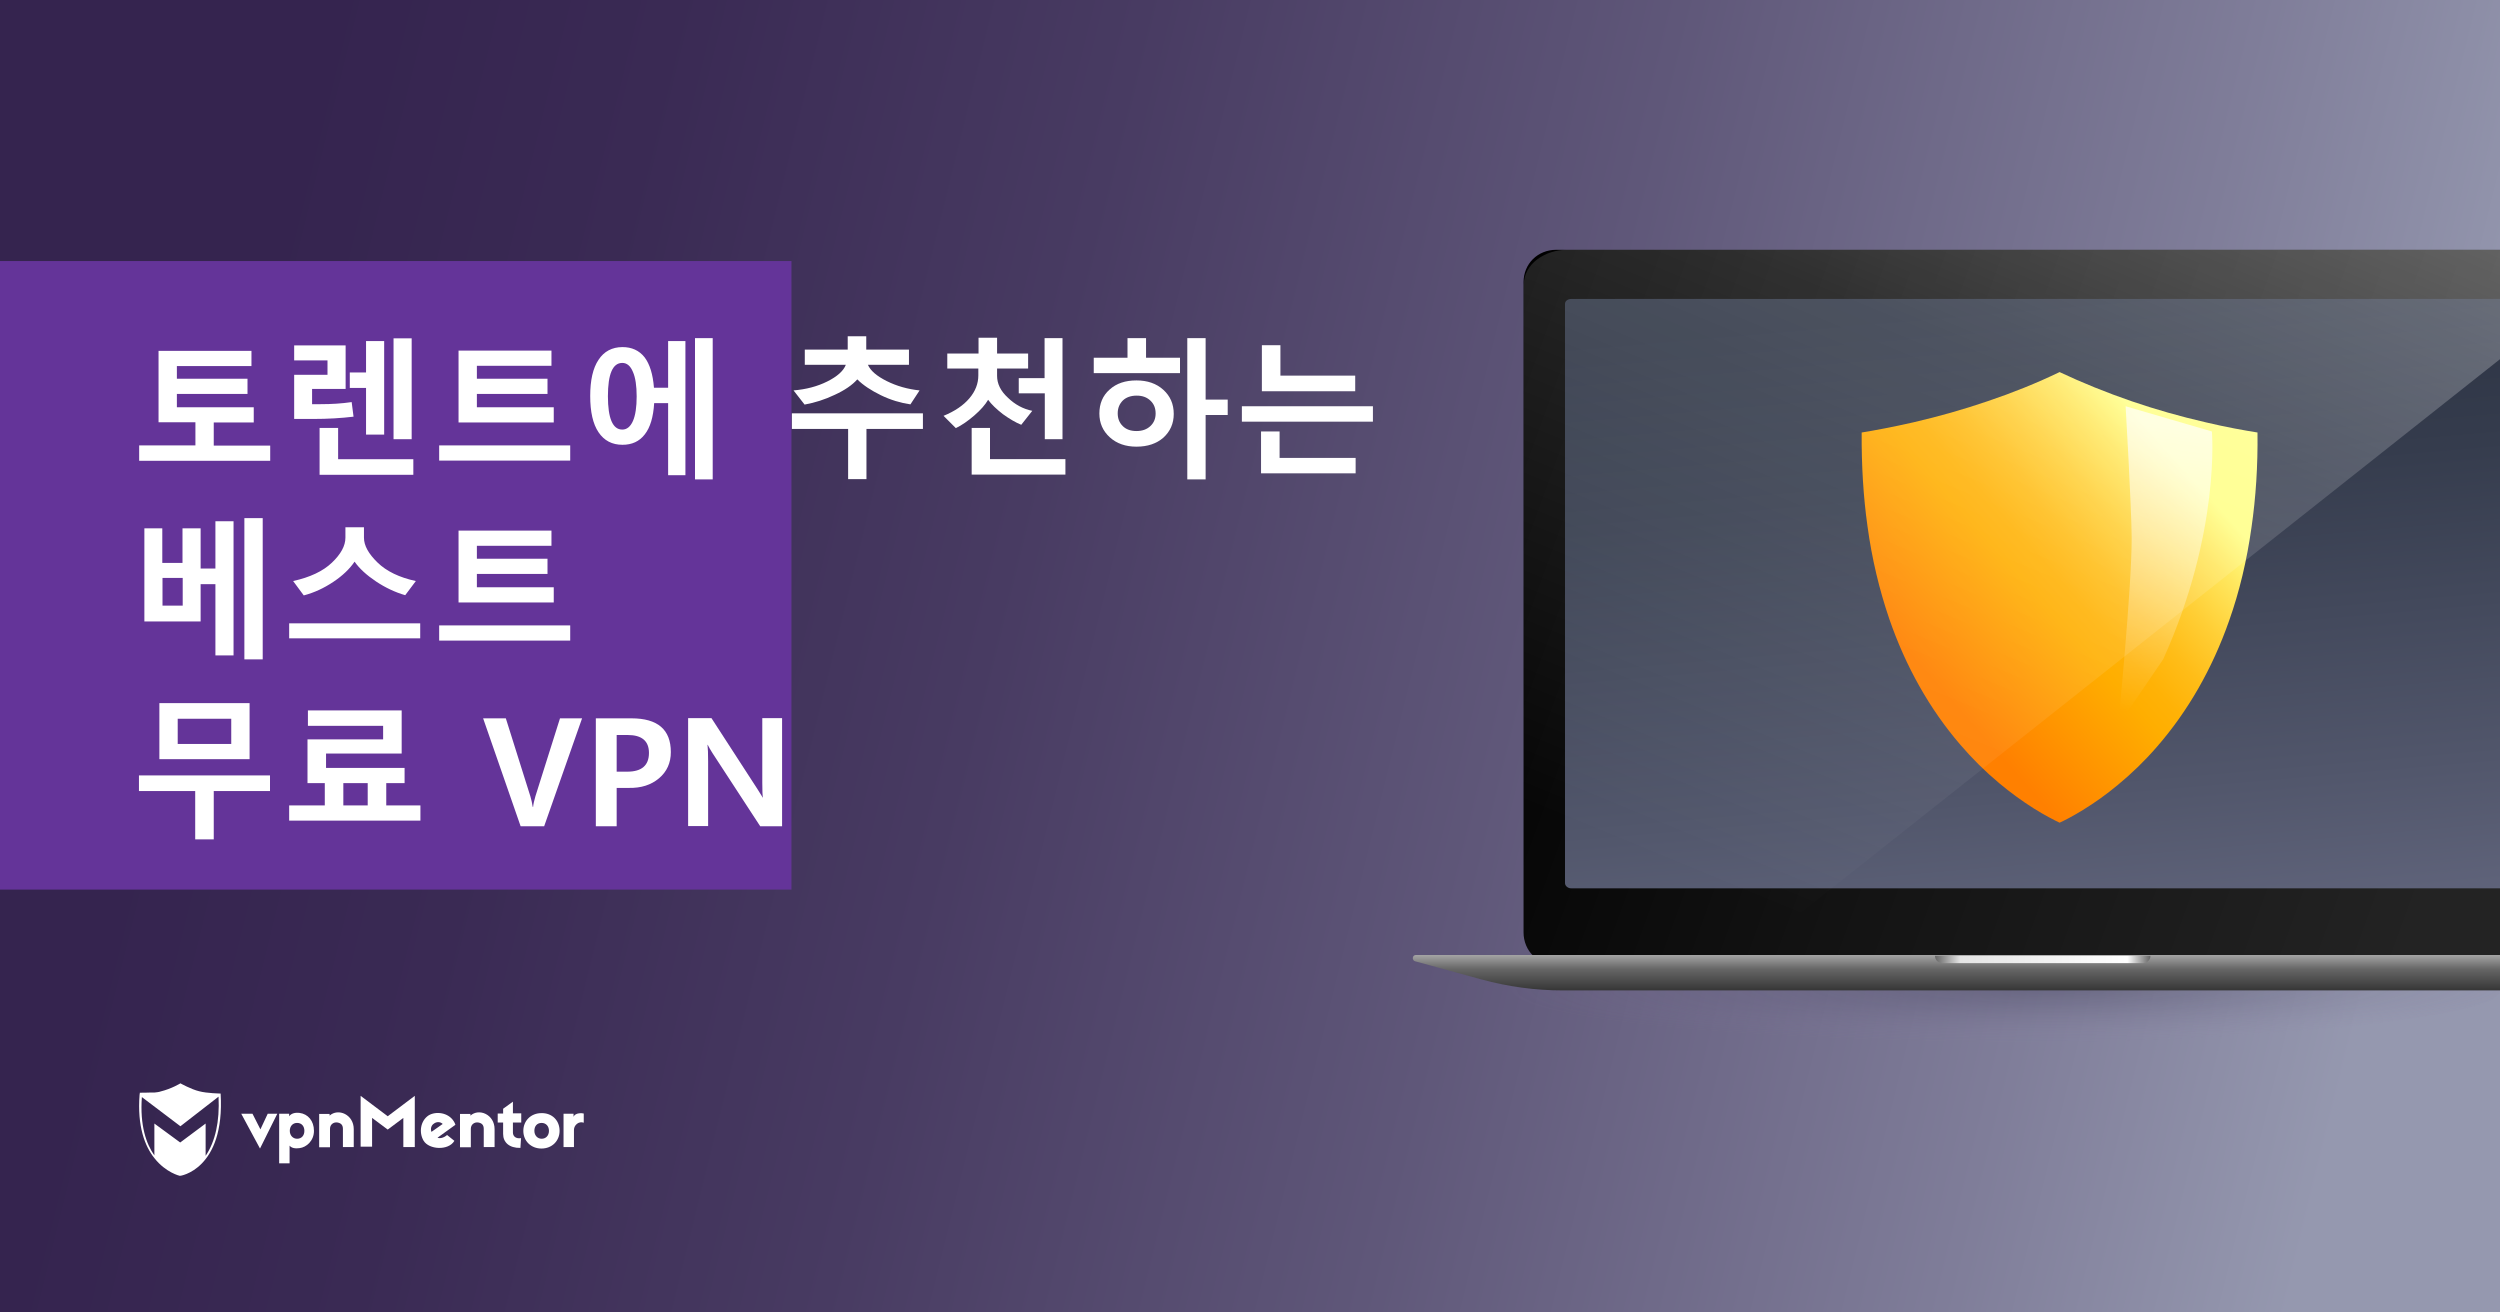 <?xml version="1.0" encoding="utf-8"?>
<!-- Generator: Adobe Illustrator 18.0.0, SVG Export Plug-In . SVG Version: 6.00 Build 0)  -->
<!DOCTYPE svg PUBLIC "-//W3C//DTD SVG 1.1//EN" "http://www.w3.org/Graphics/SVG/1.1/DTD/svg11.dtd">
<svg version="1.1" id="Layer_1" xmlns="http://www.w3.org/2000/svg" xmlns:xlink="http://www.w3.org/1999/xlink" x="0px" y="0px"
	 viewBox="0 0 1200 630" enable-background="new 0 0 1200 630" xml:space="preserve">
<rect x="0" y="0" width="1200" height="630" fill="#333333" stroke="none"/>
<linearGradient id="SVGID_1_" gradientUnits="userSpaceOnUse" x1="108.079" y1="436.198" x2="1143.027" y2="181.211" gradientTransform="matrix(1 0 0 -1 0 630)">
	<stop  offset="0" style="stop-color:#35244F"/>
	<stop  offset="0.154" style="stop-color:#3A2A54"/>
	<stop  offset="0.359" style="stop-color:#483B62"/>
	<stop  offset="0.594" style="stop-color:#5F5779"/>
	<stop  offset="0.848" style="stop-color:#7F7D99"/>
	<stop  offset="1" style="stop-color:#9598AF"/>
</linearGradient>
<rect fill="url(#SVGID_1_)" width="1200" height="630"/>
<g>
	<g>
		<path fill="#FFFFFF" d="M124.8,551.3l-9-16.7h5.4l3.8,7.5l3.5-7.5h4.6L124.8,551.3z"/>
		<path fill="#FFFFFF" d="M150.7,542.8c0,4.8-3.6,7.9-6.9,8.3c-2,0.3-3.9,0-4.8-1.2v8.5h-5v-23.8h4.8v1.2c0.9-1.3,2.8-1.9,5-1.6
			C147.8,534.7,150.7,538,150.7,542.8z M139.1,542.8c0,2.2,1.5,3.8,3.5,3.8c2.2,0,3.5-1.6,3.5-3.8s-1.3-3.8-3.5-3.8
			C140.5,539,139.1,540.6,139.1,542.8z"/>
		<path fill="#FFFFFF" d="M169.8,542v8.6h-5.2v-8.7c0-1.9-0.9-2.8-2.6-3.1s-3.6,0.8-3.6,3v8.9h-5.2v-16h5v0.8
			C162.3,531.8,169.8,534.9,169.8,542z"/>
		<path fill="#FFFFFF" d="M199.1,550.6h-5.5v-14l-7.5,5.6l-7.5-5.6v13.8h-5.5V526l13,9.8l13-9.8V550.6L199.1,550.6z"/>
		<path fill="#FFFFFF" d="M217.8,538.2c0.3,0.4,0.7,1.3,0.8,1.7l-8.6,6.2c1.1,0.5,3,0.1,4.6-1.3l3.5,2.8c-2.8,4.8-12.2,4.3-14.8-0.1
			c-2.3-3.9-1.5-9.5,2.4-12.1C209.1,533.3,215.1,533.9,217.8,538.2z M207.1,543.3l5.4-3.8c-1.2-1.2-3.1-1.1-4.3-0.1
			C207.1,540.1,206.5,541.7,207.1,543.3z"/>
		<path fill="#FFFFFF" d="M250.2,538.8h-4v4.8c0,1.9,1.5,3.1,3.9,2.7l-0.3,4.7c-5.4,0.1-8.3-2.7-8.3-6.7v-5.5h-2.6v-4.3h2.6v-2.3
			l4.7-3.4v5.6h4L250.2,538.8L250.2,538.8z"/>
		<path fill="#FFFFFF" d="M268.6,542.8c0,4.8-3.6,8.5-8.7,8.5c-5,0-8.7-3.6-8.7-8.5c0-4.8,3.6-8.5,8.7-8.5
			C265,534.2,268.6,537.8,268.6,542.8z M256.5,542.8c0,2.2,1.5,3.8,3.5,3.8s3.5-1.5,3.5-3.8S262,539,260,539
			C257.8,539,256.5,540.5,256.5,542.8z"/>
		<path fill="#FFFFFF" d="M280.2,534.5v4.4c-2.4-0.9-4.7,1.2-4.7,3.4v8.3h-5v-16h4.8v1.5C276.1,533.9,279.8,534.3,280.2,534.5z"/>
		<path fill="#FFFFFF" d="M237.4,542v8.6h-5.2v-8.7c0-1.9-0.9-2.8-2.6-3.1s-3.6,0.8-3.6,3v8.9h-5.2v-16h5v0.8
			C229.9,531.8,237.4,534.9,237.4,542z"/>
		<path fill="#FFFFFF" d="M105.9,524.9c0,0-6.6-0.1-10.3-1.1c-3.8-0.9-9-3.8-9-3.8l0,0l0,0c0,0-4.2,2.6-9.5,3.9
			c-0.8,0.3-1.9,0.4-2.8,0.5c0,0,0,0-0.1,0c-0.3,0-0.4,0-0.7,0c-0.1,0-0.1,0-0.3,0c-0.1,0-0.3,0-0.4,0c-2.3,0.1-4.6,0.1-5.4,0.1
			c-0.1,0-0.3,0-0.3,0l0,0l0,0c0,0.3,0,0.7-0.1,0.9l0,0c-1.2,15.3,2.6,24.9,7.1,30.5l0,0c5.5,7,12.2,8.5,12.2,8.5l0,0l0,0
			C86.2,564.6,108.1,561.5,105.9,524.9z M98.7,554.8v-15.5l-12.2,9.1l-12.4-9.1v15.3c-3.9-5.5-7-14.4-6-28l18.5,14l18.3-14.2
			C105.5,538.4,103.3,548,98.7,554.8z"/>
	</g>
</g>
<rect y="125.3" fill="#643499" width="379.9" height="301.7"/>
<g>
	
		<radialGradient id="SVGID_2_" cx="940.583" cy="134.552" r="130.429" gradientTransform="matrix(-2.019 6.415522e-003 1.547461e-003 0.202 2884.946 440.761)" gradientUnits="userSpaceOnUse">
		<stop  offset="0" style="stop-color:#35324C"/>
		<stop  offset="0.17" style="stop-color:#3B3752;stop-opacity:0.83"/>
		<stop  offset="0.397" style="stop-color:#4B4663;stop-opacity:0.603"/>
		<stop  offset="0.656" style="stop-color:#665E7F;stop-opacity:0.344"/>
		<stop  offset="0.938" style="stop-color:#8C7FA5;stop-opacity:6.248236e-002"/>
		<stop  offset="1" style="stop-color:#9587AF;stop-opacity:0"/>
	</radialGradient>
	<ellipse opacity="0.3" fill="url(#SVGID_2_)" enable-background="new    " cx="915" cy="475.4" rx="285" ry="25.9"/>
	
		<linearGradient id="SVGID_3_" gradientUnits="userSpaceOnUse" x1="958.954" y1="483.644" x2="985.017" y2="183.509" gradientTransform="matrix(1 0 0 -1 0 630)">
		<stop  offset="0" style="stop-color:#2B3242"/>
		<stop  offset="0.284" style="stop-color:#353C4D"/>
		<stop  offset="0.784" style="stop-color:#51566B"/>
		<stop  offset="1" style="stop-color:#5F637A"/>
	</linearGradient>
	<rect x="742.3" y="136.8" fill="url(#SVGID_3_)" width="457.7" height="300"/>
	<linearGradient id="SVGID_4_" gradientUnits="userSpaceOnUse" x1="708.364" y1="195.584" x2="1228.499" y2="384.898">
		<stop  offset="0" style="stop-color:#000000"/>
		<stop  offset="0.442" style="stop-color:#131313"/>
		<stop  offset="0.923" style="stop-color:#232323"/>
	</linearGradient>
	<path fill="url(#SVGID_4_)" d="M751.2,145.8v278.1c0,1.4,1.5,2.5,2.9,2.5H1200v36.8H747c-8.9,0-15.7-6.8-15.7-15.7v-312
		c0-8.9,6.8-15.6,15.7-15.6h453v23.6H754.1C752.7,143.5,751.2,144.4,751.2,145.8z"/>
	<linearGradient id="SVGID_5_" gradientUnits="userSpaceOnUse" x1="939.074" y1="458.443" x2="939.074" y2="475.416">
		<stop  offset="0" style="stop-color:#A4A4A4"/>
		<stop  offset="0.396" style="stop-color:#666666"/>
		<stop  offset="1" style="stop-color:#363636"/>
	</linearGradient>
	<path fill="url(#SVGID_5_)" d="M1200,458.4v17H750.2c-13.2,0-26.4-1.8-39.2-5.3l-31.8-8.7c-1.6-0.5-1.3-3,0.4-3H1200L1200,458.4z"
		/>
	<linearGradient id="SVGID_6_" gradientUnits="userSpaceOnUse" x1="928.8" y1="460.55" x2="1032.204" y2="460.55">
		<stop  offset="0" style="stop-color:#666666"/>
		<stop  offset="0.117" style="stop-color:#E4E4E4"/>
		<stop  offset="0.893" style="stop-color:#FFFFFF"/>
		<stop  offset="1" style="stop-color:#666666"/>
	</linearGradient>
	<path fill="url(#SVGID_6_)" d="M1028.7,462.3h-96.4c-2,0-3.5-1.6-3.5-3.5l0,0h103.4l0,0C1032.3,460.7,1030.6,462.3,1028.7,462.3z"
		/>
	<g>
		<g>
			<g>
				
					<linearGradient id="SVGID_7_" gradientUnits="userSpaceOnUse" x1="1040.837" y1="413.794" x2="922.757" y2="309.082" gradientTransform="matrix(1 0 0 -1 0 630)">
					<stop  offset="0" style="stop-color:#FFFF85"/>
					<stop  offset="0.119" style="stop-color:#FFE75E"/>
					<stop  offset="0.264" style="stop-color:#FFCF36"/>
					<stop  offset="0.396" style="stop-color:#FFBD18"/>
					<stop  offset="0.509" style="stop-color:#FFB206"/>
					<stop  offset="0.591" style="stop-color:#FFAE00"/>
					<stop  offset="1" style="stop-color:#FF8000"/>
				</linearGradient>
				<path fill="url(#SVGID_7_)" d="M893.6,207.6c6.2-1,14.8-2.6,24.9-4.9c12.1-2.8,24.1-6.2,35.5-10.1c12.2-4.1,23.8-8.8,34.6-14
					c10.8,5.1,22.4,9.8,34.6,14c11.4,3.9,23.3,7.3,35.5,10.1c10.1,2.4,18.7,3.9,24.9,4.9c0.2,16-0.8,31.3-2.9,45.7
					c-2.2,15.7-5.8,30.8-10.7,44.6c-8.1,23.1-19.8,43.5-34.7,60.6c-5.8,6.7-12.2,12.9-18.9,18.4c-5.3,4.4-10.9,8.4-16.6,11.9
					c-4.7,2.9-8.6,4.9-11.2,6.1c-2.9-1.4-7.2-3.6-12.3-6.8c-5.7-3.6-11.2-7.6-16.6-12.1c-6.7-5.6-13-11.8-18.8-18.6
					c-14.7-17.1-26.2-37.5-34.1-60.5c-4.7-13.8-8.3-28.7-10.4-44.3C894.4,238.5,893.5,223.4,893.6,207.6z"/>
			</g>
			
				<linearGradient id="SVGID_8_" gradientUnits="userSpaceOnUse" x1="-2472.624" y1="610.548" x2="-2473.477" y2="476.358" gradientTransform="matrix(-0.992 -0.129 0.134 -1.024 -1491.624 511.122)">
				<stop  offset="0" style="stop-color:#FFFFFF"/>
				<stop  offset="1" style="stop-color:#FFFFFF;stop-opacity:0"/>
			</linearGradient>
			<path opacity="0.7" fill="url(#SVGID_8_)" enable-background="new    " d="M1016.7,348.2l21.6-31.7
				c27.7-61.2,23.4-109.4,23.4-109.4l-41.4-12.1c0,0,2.8,48.1,2.9,63.1C1023.3,281.8,1016.7,348.2,1016.7,348.2z"/>
		</g>
	</g>
	<linearGradient id="SVGID_9_" gradientUnits="userSpaceOnUse" x1="1011.667" y1="42.005" x2="848.911" y2="435.511">
		<stop  offset="0" style="stop-color:#FFFFFF"/>
		<stop  offset="0.332" style="stop-color:#FFFFFF;stop-opacity:0.515"/>
		<stop  offset="1" style="stop-color:#FFFFFF;stop-opacity:0"/>
	</linearGradient>
	<path opacity="0.3" fill="url(#SVGID_9_)" enable-background="new    " d="M1200,119.9v52.5L863.5,438.8l-132.1,16.6V136.8
		c0-10.4,10.5-16.9,20.8-16.9H1200z"/>
</g>
<g>
	<path fill="#FFFFFF" d="M66.8,221.1v-7.3h27v-11.1H76.1v-34.3h44.6v7.3H84.9v6.1h33.9v7.3H84.9v6.4h36.9v7.3h-19.2v11.1h27.1v7.3
		H66.8z"/>
	<path fill="#FFFFFF" d="M169.7,200c-5.8,0.7-12.3,1.1-19.5,1.1h-9v-21.2h16v-6.9h-16v-7.2h24.7v20.9h-16.1v7.3h4.1
		c5.3,0,10.2-0.3,14.9-1L169.7,200z M153.4,227.9v-22.5h8.9v15h36.1v7.5H153.4z M175.7,208.6v-22.4h-7.8v-7.4h7.8v-15.1h8.7v44.9
		H175.7z M188.9,210.8v-48.4h8.7v48.4H188.9z"/>
	<path fill="#FFFFFF" d="M210.8,221.1v-7.3h62.9v7.3H210.8z M220.1,202.7v-34.4h44.6v7.3h-35.8v6.2h33.9v7.3h-33.9v6.4h36.9v7.3
		H220.1z"/>
	<path fill="#FFFFFF" d="M313.9,186.1h6.8v-22.4h8.3v64.4h-8.3v-34.6H314c-0.4,6.7-1.9,11.7-4.5,15c-2.6,3.4-6.2,5-10.7,5
		c-5,0-8.8-2-11.5-6s-4-9.8-4-17.4c0-7.6,1.3-13.4,4-17.4c2.6-4,6.5-6.1,11.5-6.1c4.4,0,8,1.6,10.6,4.9
		C311.9,174.8,313.4,179.7,313.9,186.1z M298.7,174.2c-4.6,0-6.9,5.3-6.9,16c0,10.6,2.3,16,6.9,16c2.2,0,3.9-1.4,5.1-4.1
		s1.8-6.7,1.8-11.8c0-5.1-0.6-9.1-1.8-11.8C302.6,175.6,300.9,174.2,298.7,174.2z M333.6,230.1v-67.8h8.5v67.8H333.6z"/>
	<path fill="#FFFFFF" d="M415.9,205.9v24.1h-8.8v-24.1h-27v-7.5H443v7.5H415.9z M437,194.1c-4.7-0.7-9.5-2.1-14.2-4.4
		s-8.5-4.8-11.3-7.6c-2.4,2.7-6,5.2-10.8,7.4c-4.8,2.3-9.6,3.8-14.5,4.7l-5.3-6.8c6-0.5,11.4-1.9,16.2-4.3c4.8-2.4,7.8-5.1,8.9-8
		h-19.7v-7.3h20.6v-6.4h8.9v6.4h20.5v7.3h-19.7c1.2,2.8,4.2,5.4,9,7.8c4.8,2.4,10.1,3.9,15.8,4.5L437,194.1z"/>
	<path fill="#FFFFFF" d="M490.2,203.9c-2.7-1.1-5.6-2.8-8.8-5.1c-3.1-2.4-5.5-4.7-7.1-6.9c-1.4,2.4-3.6,4.9-6.6,7.5
		c-3,2.6-6,4.7-8.9,6.1l-5.9-5.9c5.4-2.2,9.5-5,12.4-8.4c2.9-3.4,4.3-7.1,4.3-11v-3.3h-14.9v-7.2h15v-7.6h8.9v7.6h14.9v7.2h-14.9
		v3.5c0,3.8,1.7,7.3,5.2,10.5c3.4,3.3,7.3,5.4,11.7,6.3L490.2,203.9z M466.4,227.8v-22.4h8.8v15h36.2v7.4H466.4z M501.5,210.8v-22
		H489v-7.3h12.4v-19.2h8.6v48.5H501.5z"/>
	<path fill="#FFFFFF" d="M525,179.1v-7.4h16.2v-9.4h8.9v9.4h16.3v7.4H525z M545.5,214.4c-5.2,0-9.5-1.5-12.8-4.5
		c-3.3-3-5-6.8-5-11.4c0-4.7,1.6-8.6,4.9-11.5c3.3-3,7.6-4.4,12.9-4.4c5.3,0,9.6,1.5,12.9,4.5c3.3,3,5,6.8,5,11.6
		c0,4.6-1.7,8.4-5,11.4C555.2,212.9,550.9,214.4,545.5,214.4z M545.6,189.9c-2.8,0-5,0.8-6.6,2.3c-1.6,1.6-2.5,3.6-2.5,6.2
		c0,2.5,0.8,4.5,2.4,6.1s3.8,2.4,6.6,2.4c2.8,0,5-0.8,6.7-2.4s2.5-3.6,2.5-6c0-2.6-0.8-4.6-2.5-6.2S548.4,189.9,545.6,189.9z
		 M578.7,199.2v30.9h-8.8v-67.8h8.8v29.5h10.6v7.4H578.7z"/>
	<path fill="#FFFFFF" d="M596.1,202.4v-7.4H659v7.4H596.1z M605.3,227.2v-20.1h8.9v12.7h36.5v7.4H605.3z M605.7,187.8v-22.1h8.9
		v14.6h35.9v7.5H605.7z"/>
	<path fill="#FFFFFF" d="M69.3,298.2v-44.6h8.6v16.6h9.7v-16.6h8.7v19.3h7.1v-22.7h8.7v64.4h-8.7v-34.2h-7.1v17.9H69.3z M87.7,277.4
		h-9.7v13.3h9.7V277.4z M117.3,316.5v-67.8h8.8v67.8H117.3z"/>
	<path fill="#FFFFFF" d="M138.8,306.4v-7.2h62.9v7.2H138.8z M194.5,285.7c-4.8-1.4-9.5-3.6-14-6.6c-4.5-3-8-6.2-10.3-9.5
		c-2.3,3.4-5.7,6.7-10.2,9.7s-9.2,5.2-14.2,6.5l-5.1-6.9c8.1-1.8,14.3-4.7,18.6-8.8s6.5-8.1,6.5-12v-5h8.9v5c0,3.8,2.2,7.7,6.5,11.9
		s10.5,7.2,18.4,8.9L194.5,285.7z"/>
	<path fill="#FFFFFF" d="M210.8,307.5v-7.3h62.9v7.3H210.8z M220.1,289.1v-34.4h44.6v7.3h-35.8v6.2h33.9v7.3h-33.9v6.4h36.9v7.3
		H220.1z"/>
	<path fill="#FFFFFF" d="M102.6,379.7v23.2h-8.9v-23.2h-27v-7.5h62.9v7.5H102.6z M76.5,364.4v-26.9h43.3v26.9H76.5z M111.1,345H85.3
		v12.1h25.7V345z"/>
	<path fill="#FFFFFF" d="M138.8,393.9v-7.3h17.1v-10.7h-8.3v-21h36.3v-6.5h-36.1V341h45v20.7h-36.3v6.9h37.7v7.3h-8.8v10.7h16.4v7.3
		H138.8z M164.8,386.6h11.7v-10.7h-11.7V386.6z"/>
	<path fill="#FFFFFF" d="M279.4,344.8l-18.2,51.8h-11.3l-18-51.8h10.9l11.8,37.5c0.5,1.6,0.8,3.2,1.1,5h0.2c0.1-1.3,0.5-3,1.1-5.1
		l11.8-37.4H279.4z"/>
	<path fill="#FFFFFF" d="M296,378.2v18.4h-10v-51.8h17.1c12.6,0,18.9,5.4,18.9,16.2c0,5.2-1.9,9.4-5.7,12.6
		c-3.8,3.2-8.6,4.7-14.4,4.6H296z M296,352.8v17.6h5.1c6.9,0,10.4-3,10.4-9c0-5.7-3.4-8.6-10.2-8.6H296z"/>
	<path fill="#FFFFFF" d="M375.4,396.6h-10.5L342,361.5c-0.9-1.4-1.7-2.8-2.3-4h-0.1c0.2,1.6,0.3,4.3,0.3,8v31h-9.6v-51.8h11.2
		l22.1,34.1c1.1,1.7,1.9,3.1,2.5,4h0.1c-0.2-0.9-0.3-3.3-0.3-7.2v-30.9h9.5V396.6z"/>
</g>
</svg>
